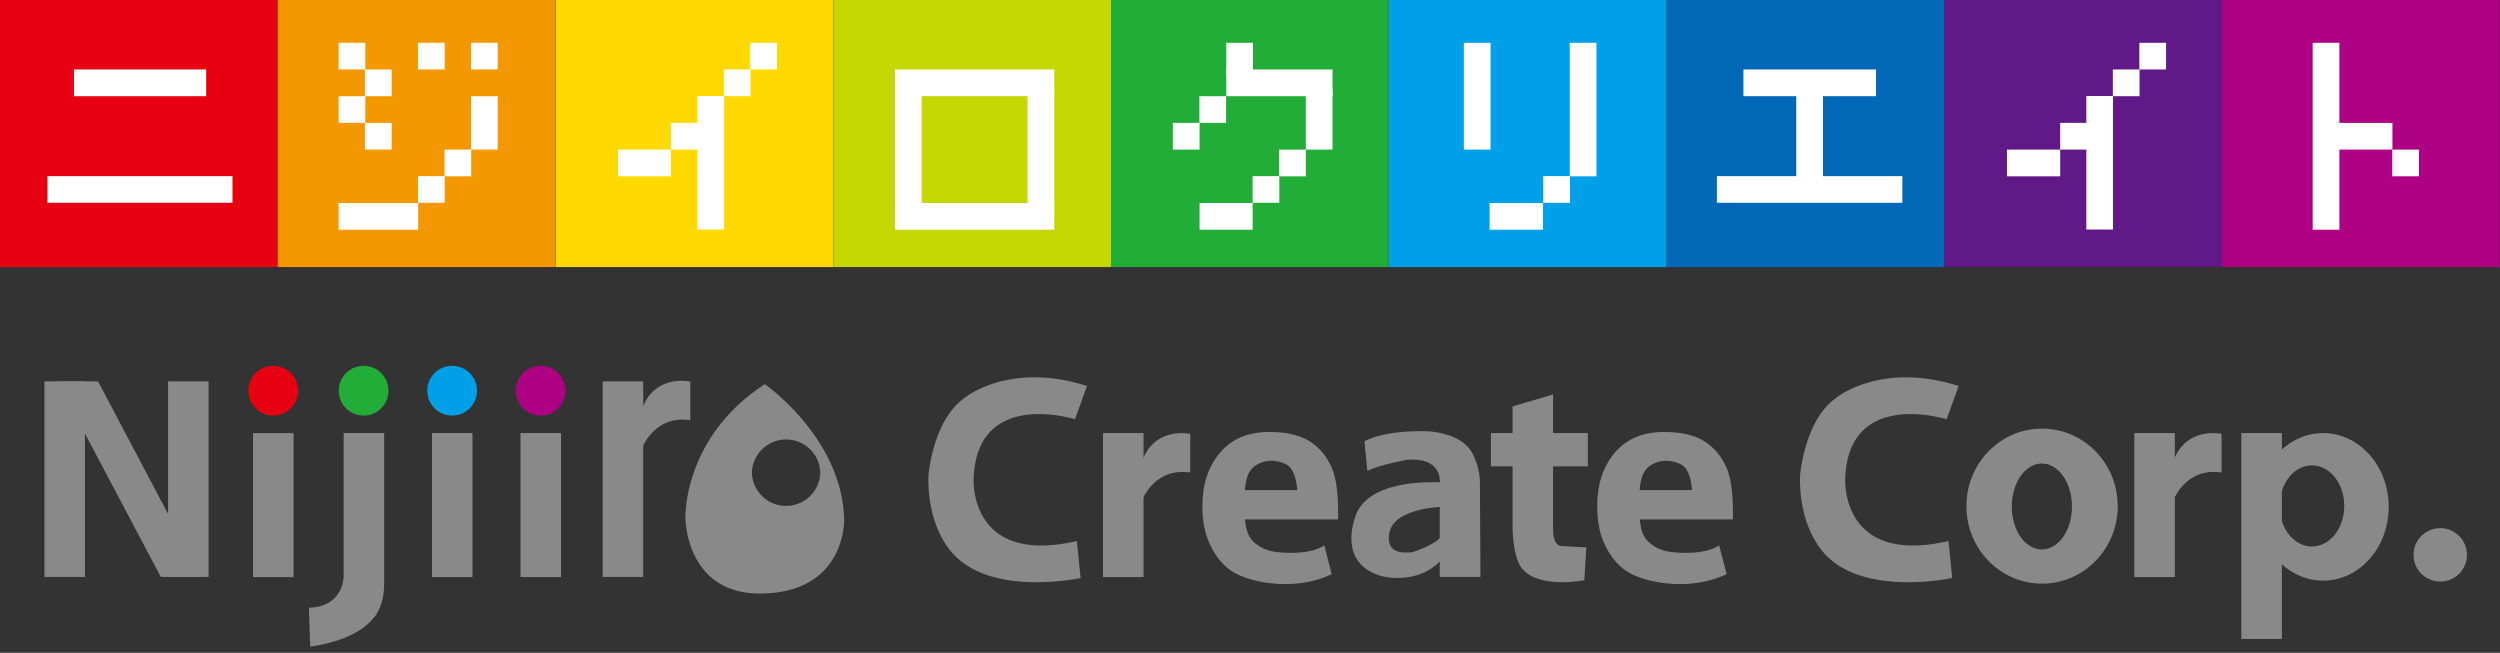 <svg width="180" height="47" fill="none" xmlns="http://www.w3.org/2000/svg"><rect width="100%" height="100%" fill="#333333" stroke="none"/><g clip-path="url(#clip0_1_9)"><path d="M19.995 0H0v19.229h19.995V0z" fill="#E60012"/><path d="M39.991 0H19.996v19.229H39.99V0z" fill="#F39800"/><path d="M60 0H40.005v19.229H60V0z" fill="#FFD900"/><path d="M79.996 0H60v19.229h19.996V0z" fill="#C4D700"/><path d="M99.991 0H79.996v19.229H99.99V0z" fill="#22AC38"/><path d="M119.987 0H99.991v19.229h19.996V0z" fill="#00A0E9"/><path d="M139.996 0H120v19.229h19.996V0z" fill="#0068B7"/><path d="M159.991 0h-19.995v19.229h19.995V0z" fill="#601986"/><path d="M179.987 0h-19.996v19.229h19.996V0z" fill="#AE0082"/><path d="M26.302 3.08H24.38v1.922h1.923V3.08zm5.715 0h-1.923v1.922h1.923V3.08zm3.819 0h-1.923v1.922h1.923V3.08zm-7.638 1.922h-1.923v1.923h1.923V5.002zm-1.896 1.923H24.38v1.923h1.923V6.925zm1.896 1.923h-1.923v1.923h1.923V8.848zm7.638-1.923h-1.923v3.846h1.923V6.925z" fill="#fff"/><path d="M33.926 10.771h-1.922v1.923h1.922V10.77z" fill="#fff"/><path d="M32.017 12.68h-1.923v1.923h1.923V12.68zm-1.909 1.937h-5.729v1.923h5.729v-1.923zM14.845 5.002h-9.52v1.923h9.52V5.002zm1.896 7.678H3.416v1.923H16.74V12.68zm39.198-9.6h-1.923v1.922h1.923V3.08zm-1.896 1.922H52.12v1.923h1.923V5.002zm-2.528 3.846h-3.214v1.923h3.214V8.848zm-3.214 1.923h-3.805v1.923H48.3V10.77z" fill="#fff"/><path d="M52.134 6.912H50.21v9.614h1.923V6.912zM90.215 3.08h-1.923v2.34h1.923V3.08z" fill="#fff"/><path d="M95.944 5.002h-7.652v1.923h7.651V5.002zm-7.665 1.923h-1.923v1.923h1.923V6.925zM86.37 8.848h-1.924v1.923h1.923V8.848z" fill="#fff"/><path d="M95.944 6.441H94.02v4.33h1.922v-4.33z" fill="#fff"/><path d="M94.02 10.771h-1.922v1.923h1.923V10.77z" fill="#fff"/><path d="M92.111 12.68h-1.923v1.923h1.923V12.68zm-1.923 1.937H86.37v1.923h3.82v-1.923zM107.32 3.08h-1.923v7.691h1.923V3.079zm7.624 0h-1.923v9.614h1.923V3.079z" fill="#fff"/><path d="M113.035 12.68h-1.923v1.923h1.923V12.68zm-1.937 1.937h-3.846v1.923h3.846v-1.923zm23.976-9.615h-9.547v1.923h9.547V5.002z" fill="#fff"/><path d="M131.255 6.656h-1.923v6.186h1.923V6.656z" fill="#fff"/><path d="M136.97 12.68h-13.353v1.923h13.353V12.68zm18.987-9.6h-1.923v1.922h1.923V3.08zm-1.909 1.922h-1.923v1.923h1.923V5.002zm-2.636 3.846h-3.079v1.923h3.079V8.848zm-3.079 1.923H144.5v1.923h3.833V10.77z" fill="#fff"/><path d="M152.138 6.912h-1.923v9.614h1.923V6.912zm16.298-3.832h-1.923v13.46h1.923V3.08z" fill="#fff"/><path d="M172.255 8.848H167.4v1.923h4.855V8.848z" fill="#fff"/><path d="M174.164 10.771h-1.923v1.923h1.923V10.77zM75.908 6.777h-1.923v8.35h1.923v-8.35z" fill="#fff"/><path d="M75.908 5.002h-11.47v1.923h11.47V5.002z" fill="#fff"/><path d="M66.36 6.777h-1.922v8.35h1.922v-8.35z" fill="#fff"/><path d="M75.908 14.617h-11.47v1.923h11.47v-1.923z" fill="#fff"/><path d="M95.863 41.35c-1.399.658-2.918.792-4.25.658-1.115-.108-2.15-.417-2.796-.807-.646-.376-1.184-.981-1.614-1.815-.43-.834-.632-1.802-.632-2.931 0-1.6.43-2.878 1.278-3.873.847-.995 2.03-1.48 3.536-1.48 1.224 0 2.178.216 2.891.66.713.443 1.25 1.075 1.614 1.922.363.848.457 2.044.457 3.389v.323h-6.71c.054.632.202 1.089.43 1.398.31.444 1.036.86 1.762.942 0 0 2.326.336 3.523-.471l.524 2.057-.013.027zm-2.46-6.065c-.068-.753-.23-1.291-.512-1.627-.269-.323-.928-.485-1.385-.485-.524 0-1.197.256-1.506.74-.202.31-.323.767-.376 1.372h3.778zm30.887 6.065c-1.399.658-2.918.792-4.25.658-1.116-.108-2.151-.417-2.797-.807-.645-.376-1.183-.981-1.613-1.815-.431-.834-.632-1.802-.632-2.931 0-1.6.43-2.878 1.277-3.873.847-.995 2.031-1.48 3.537-1.48 1.223 0 2.178.216 2.891.66.699.443 1.237 1.075 1.613 1.922.363.848.458 2.044.458 3.389v.323h-6.71c.053.632.201 1.089.43 1.398.323.444 1.035.86 1.761.942 0 0 2.327.336 3.524-.471l.537 2.057-.026.027zm-2.461-6.065c-.067-.753-.229-1.291-.511-1.627-.283-.323-.941-.485-1.385-.485-.511 0-1.197.256-1.506.74-.202.31-.323.767-.377 1.372h3.779zM7.06 27.459H4.128l7.45 14.078h2.918L7.06 27.46z" fill="#898989"/><path d="M6.118 27.459H3.2v14.078h2.918V27.46zm8.902 0h-2.918v14.078h2.918V27.46zm31.291 0h-2.918v14.078h2.918V27.46z" fill="#898989"/><path d="M49.7 30.256v-2.784s-2.663-.605-3.523 2.125v2.783s.86-2.528 3.523-2.125zm35.997 3.778v-2.797s-2.662-.591-3.523 2.125v2.783s.86-2.528 3.523-2.124v.013z" fill="#898989"/><path d="M21.461 28.13c0 .983-.793 1.79-1.788 1.79a1.78 1.78 0 01-1.789-1.79 1.78 1.78 0 011.789-1.788 1.78 1.78 0 011.788 1.789z" fill="#E60012"/><path d="M21.139 31.183H18.22v10.368h2.918V31.183z" fill="#898989"/><path d="M34.343 28.13c0 .983-.793 1.79-1.788 1.79a1.78 1.78 0 01-1.788-1.79 1.78 1.78 0 011.788-1.788 1.78 1.78 0 011.788 1.789z" fill="#00A0E9"/><path d="M34.02 31.183h-2.917v10.368h2.918V31.183zm48.315 0h-2.918v10.368h2.918V31.183zm24.245 10.354h-2.918v-6.71s.296-1.922-2.353-1.72c0 0-1.923.335-2.864.793l-.202-2.125s1.264-.807 4.518-.726c0 0 2.461.067 3.254 1.587 0 0 .538.995.538 2.057l.04 6.844h-.013zm53.371-7.503v-2.797s-2.663-.591-3.523 2.125v2.783s.86-2.528 3.523-2.124v.013z" fill="#898989"/><path d="M156.589 31.183h-2.918v10.368h2.918V31.183zM114.07 41.78s-3.281.645-4.478-.848c0 0-.592-.497-.686-2.81V29.26l2.918-.86v9.722s-.053 1.25.7 1.197l1.694.094-.148 2.353v.014zm50.224-10.597h-2.918v14.819h2.918V31.183z" fill="#898989"/><path d="M27.97 28.13c0 .983-.794 1.79-1.789 1.79a1.78 1.78 0 01-1.788-1.79 1.78 1.78 0 011.788-1.788 1.78 1.78 0 011.788 1.789z" fill="#22AC38"/><path d="M22.322 46.553s3.2-.323 4.572-2.057c0 0 .766-.726.766-2.474V31.183h-2.918v10.368s-.04 2.151-2.5 2.205l.093 2.81-.013-.013z" fill="#898989"/><path d="M40.717 28.13c0 .983-.793 1.79-1.788 1.79a1.78 1.78 0 01-1.789-1.79 1.78 1.78 0 011.789-1.788 1.78 1.78 0 011.788 1.789z" fill="#AE0082"/><path d="M40.394 31.183h-2.918v10.368h2.918V31.183zm18.665 2.851a2.462 2.462 0 01-4.922 0 2.462 2.462 0 014.922 0zm1.72 3.389c-.134-5.904-5.714-9.763-5.714-9.763-5.917 3.86-5.715 9.628-5.715 9.628s0 5.5 5.446 5.446c6.118-.067 5.984-5.311 5.984-5.311zm88.401-.955c0 1.708-.968 3.093-2.165 3.093s-2.165-1.385-2.165-3.093.968-3.093 2.165-3.093 2.165 1.385 2.165 3.093zm-2.152-5.607c-3.012 0-5.446 2.5-5.446 5.58s2.434 5.58 5.446 5.58c3.012 0 5.446-2.5 5.446-5.58s-2.434-5.58-5.446-5.58zm-32.703.322h-6.979v2.394h6.979v-2.394zm54.46 5.245c0 1.613-1.035 2.918-2.326 2.918-1.291 0-2.326-1.305-2.326-2.918 0-1.614 1.035-2.918 2.326-2.918 1.291 0 2.326 1.304 2.326 2.918zm-1.519-5.245c-2.609 0-4.72 2.38-4.72 5.312 0 2.931 2.111 5.311 4.72 5.311 2.609 0 4.72-2.38 4.72-5.311 0-2.932-2.111-5.312-4.72-5.312zm10.354 8.767a1.923 1.923 0 11-3.846 0 1.923 1.923 0 013.846 0zm-73.393-.201c-1.735 2.595-4.787 1.721-4.787 1.721-3.389-.995-1.735-4.585-1.735-4.585 1.264-2.65 6.508-2.125 6.508-2.125v4.989h.014zm-.404-3.254s-3.187.067-3.724 1.654c0 0-.727 1.923 1.6 1.6 0 0 2.192-.659 2.192-1.466l-.068-1.788zm-25.563-8.7l-.86 2.393s-7.1-2.259-7.301 4.317c0 0-.337 6.24 7.436 4.45l.269 2.663s-6.172 1.331-9.037-1.6c0 0-1.99-1.721-1.923-5.715 0 0 .27-3.994 2.596-5.648 0 0 3.187-2.662 8.834-.86h-.013zm62.758 0l-.861 2.393s-7.113-2.259-7.302 4.317c0 0-.336 6.24 7.436 4.45l.269 2.663s-6.172 1.331-9.036-1.6c0 0-1.99-1.721-1.923-5.715 0 0 .269-3.994 2.595-5.648 0 0 3.187-2.662 8.835-.86h-.013z" fill="#898989"/></g><defs><clipPath id="clip0_1_9"><path fill="#fff" d="M0 0h180v46.553H0z"/></clipPath></defs></svg>